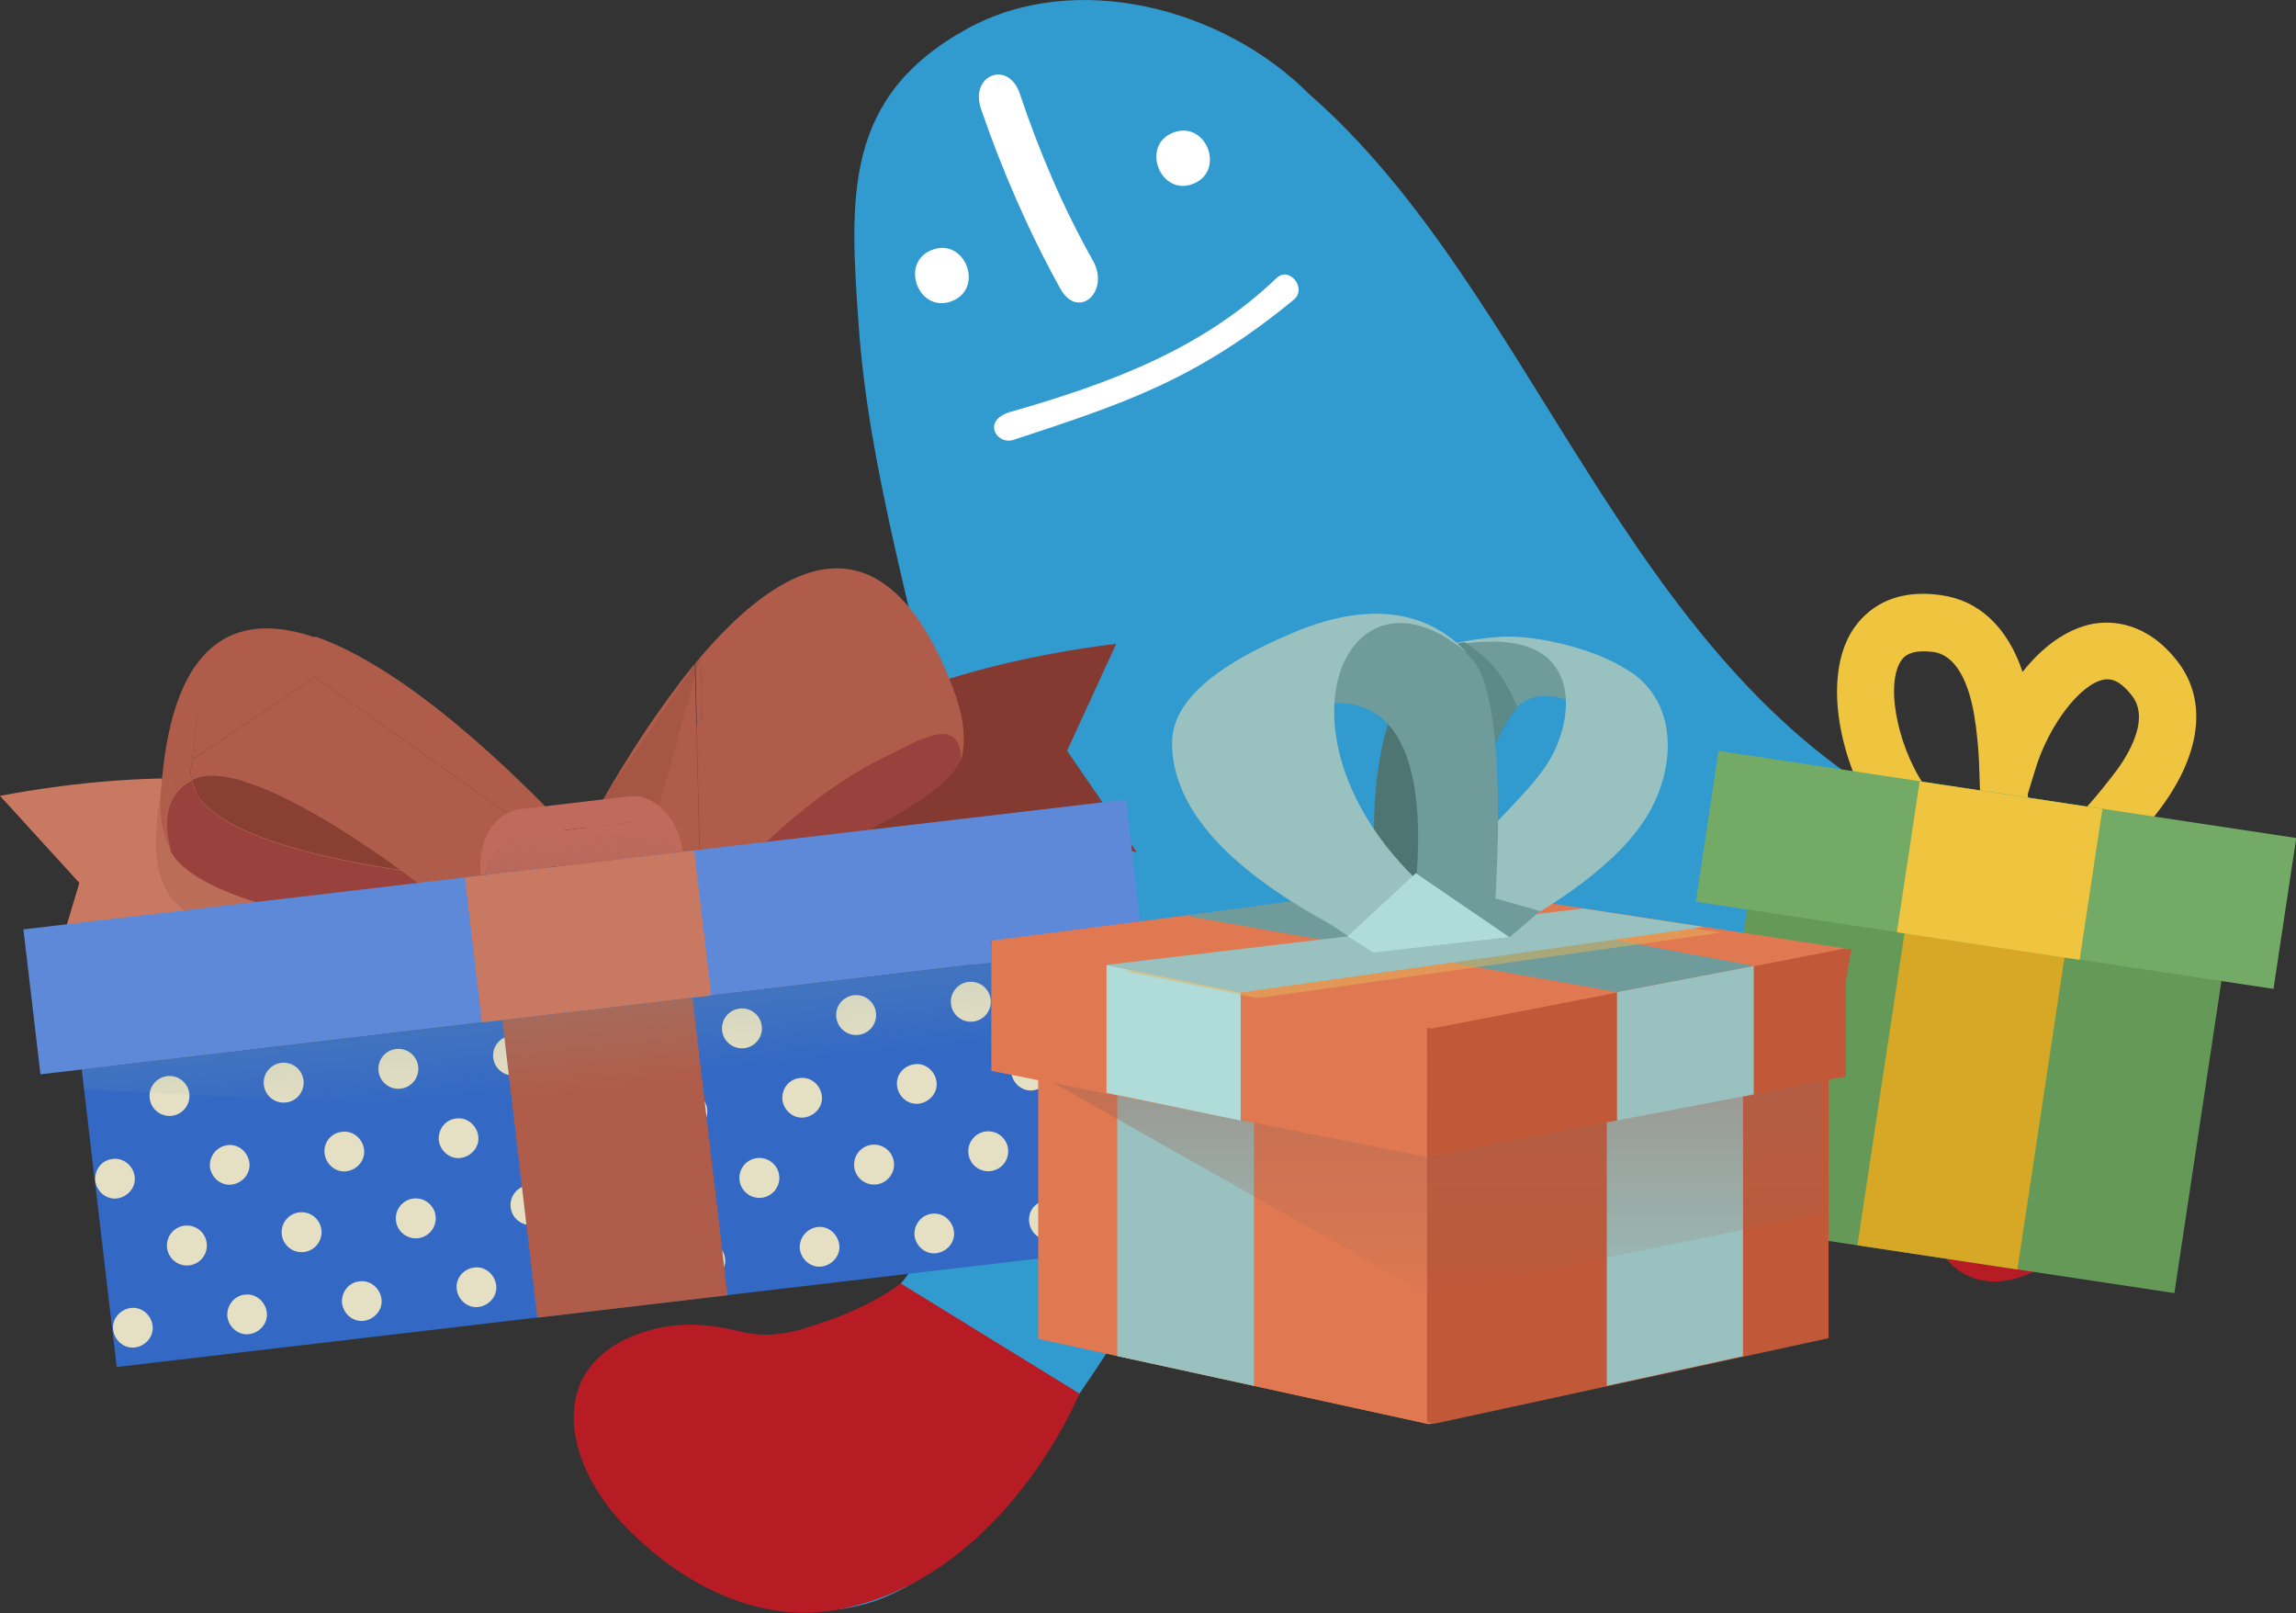 <svg version="1.1" id="Layer_1" xmlns="http://www.w3.org/2000/svg" x="0" y="0" viewBox="0 0 448.4 315" style="enable-background:new 0 0 448.4 315" xml:space="preserve"><rect x="0" y="0" width="448.4" height="315" fill="#333333" stroke="none"/><style>.st1{fill-rule:evenodd;clip-rule:evenodd;fill:#b71c25}.st2{fill:#fff}.st4{fill:#c97961}.st5{fill:#99413d}.st7{fill:#af5d4a}.st8{opacity:.2;fill:#843e32}.st13{fill:#bf6a5c}.st15{fill:#e5dfc3}.st19{fill:#efc53f}.st21{fill:#e07951}.st22{fill:#8e4c43}.st23{fill:#c15938}.st24{fill:#99c1bf}.st26{fill:#afdbd8}.st27{fill:#6f9b9a}</style><path d="M373.8 159c-56.6-29.3-74.2-102.3-118.1-140.6C238.9 1.5 210-6 188.9 5.6c-24.2 13.3-23 32.8-21.2 58 3.9 56.5 36.9 119.4 15.3 174.9-5.1 13-14.7 22-28.6 23.7-11.4 1.4-22.3-5.2-33.5 1.5-8.7 5.3-8.8 12.9-3.7 21.2 9.1 14.9 27.9 31 45.9 29.4 22-2.1 36.2-25.6 47.8-42.3 13.3-19.2 24.7-41.6 42.7-56.9 17.8-15.2 43-16.6 65.3-15.7 17.3.7 39.9 1.3 51 17.5 7.1 10.5 11 35.2 29.5 27.4 14.7-6.3 20.1-29.4 19.9-44.1-.6-30.3-24.3-30.3-45.5-41.2z" style="fill-rule:evenodd;clip-rule:evenodd;fill:#319bd0"/><path class="st1" d="m175.9 250.6 34.9 21.5s-14.9 36.7-47.8 42.3c-15.9 2.7-31.1-5.9-41.6-17.1-11.4-12.3-14.8-30.5 3.7-37 6.9-2.4 13.1-1.9 20-.2 3.9.9 7.7.6 11.9-.7 13-3.8 18.9-8.8 18.9-8.8zM367.4 214s20.2-48.9 20.3-49c.2-.6 11 4.2 12.1 4.6 2.2 1 4.3 2.1 6.3 3.2 10.5 5.9 15.3 16.4 14.4 28.1-1.1 15-4.1 31.6-15.8 42.2-5.2 4.8-13.4 9.4-20.6 5.9-6.7-3.3-7.2-10.9-8.7-17.2-1.4-5.9-4.1-11-7.2-16.2 0-.2-.9-1.4-.8-1.6z"/><path class="st2" d="M185.9 58.8c6.4-2.5 2.6-12.5-3.9-10-6.4 2.5-2.6 12.5 3.9 10zM233 35.9c6.4-2.5 2.6-12.5-3.9-10-6.4 2.5-2.5 12.5 3.9 10zM197.9 85.9c21.6-7.1 35.7-11.7 54.8-27.4 2.6-2.2-.9-6.6-3.4-4.2-14.5 13.9-32.6 20.6-52.2 26.2-5.3 1.7-2.5 6.4.8 5.4zM191.6 21.3c4.2 12.2 9.3 23.9 15.5 35.1 3.5 6.2 9.8.5 6.3-5.6-5.8-10.3-10.4-21.1-14.2-32.4-2.2-6.8-9.9-3.8-7.6 2.9z"/><path d="M125 177.6c4.8-11.8 27.2-43.7 93-51.9l-9.6 20.9 13.6 19.8s-38.8-10-78.9 10.1c-20.4 10.2-24.6 33.1-24.6 33.1s-2.6-9.7 6.5-32z" style="fill:#843931"/><path class="st4" d="M104.4 176.5c-8.2-9.7-39.2-33.3-104.4-21.1l15.5 17-6.9 23s33.9-21.3 78.2-14.5c22.6 3.5 33.5 24.1 33.5 24.1s-.4-10-15.9-28.5z"/><path class="st5" d="M188.1 142.7s.4 1.7-.1 4.4c-1.1 6.3-15.2 16.1-60.5 32.6L115 167.4l36.9-45.4 32.1 10.7 4.1 10z"/><path d="m136.7 171-.5-19.9c-.7 7.8-1.7 15-2.6 20.2l3.1-.3z" style="fill:none"/><path class="st7" d="M185.6 133c-13.6-33.8-33-23.2-48.8-4.7.4 7.5.1 15.4-.5 22.8l.5 19.9-3.1.4c-.9 5.4-1.7 8.8-1.7 8.8l-10.1-.8 9 5.9s19.3-26.7 42.3-37.7c5.3-2.5 14.6-8.7 14.5 1 1.1-5.1.4-9.3-2.1-15.6z"/><path class="st7" d="m133.6 171.3-4.6.5c1.5-8.6 3.8-23.8 3.7-38.4-13.2 17.2-23 37.9-23 37.9l12.2 8 10.1.8s.7-3.4 1.6-8.8zM136.3 151.1c.6-7.3 1-15.3.5-22.8-.3.4-.7.8-1 1.2l.5 21.6z"/><path class="st7" d="m136.7 171-1-41.4c-1.1 1.3-2.1 2.6-3.1 3.9.1 14.6-2.1 29.8-3.7 38.4l7.8-.9z"/><path class="st8" d="m122.2 180.8 14.6-52.5c-1.1 1.3-18 26.3-19 27.7.1 14.6-1.8 17.1-3.4 25.7l7.8-.9zM109.5 169.4c-9.4-9.9-30.6-30.9-48.8-37.2-14.4-5-26.9-.6-29.8 26-.7 6.6-.8 11.1 1.5 15.5 0 0 0 .1.1.1 2.7 5.7 16.8 13.9 62.7 17.8.9.1 1.8.2 2.7.2l10.5-18-1-.7 2.1-3.7z"/><path class="st5" d="M38.4 154.9c-.5-1-.8-1.9-.9-2.5-3.9 1.8-6.2 6.5-4.2 13.7 0 0 0-.1-.1-.1 0 0 0 .1.1.1C36 171.8 50.1 180 96 183.8c-3.4-2.9-9.9-8.2-17.6-13.8-28.1-4.2-37.8-10.5-40-15.1z"/><path d="M41.2 151.5c-1.3 0-2.6.3-3.7.8.2.7.5 1.5.9 2.5 2.2 4.6 11.9 10.9 40 15.1-12.5-8.9-27.8-18.5-37.2-18.4z" style="fill:#843e32"/><path d="M41.2 151.5c-1.3 0-2.6.3-3.7.8.2.7.5 1.5.9 2.5 2.2 4.6 11.9 10.9 40 15.1-12.5-8.9-27.8-18.5-37.2-18.4z" style="opacity:.2;fill:#9b473b"/><path class="st7" d="m33.4 151.2 4.1-2.7 1-8.4 23.1-15.6c-14.4-5-26.9-.6-29.8 26-.7 6.6-.8 11.1 1.5 15.5-1.1-2.4-1.2-4.1-1.2-4.1l1.3-10.7z"/><path class="st7" d="M37.5 152.3c-.3-1-.3-1.6-.3-1.6l.3-2.3-4.1 2.7-1.3 10.7s.1 1.6 1.2 4.1c0 0 0 .1.1.1-2.1-7.2.2-11.9 4.1-13.7zM37.5 148.4l24-16.2 46.7 33.1 2.2-3.8c-9.4-9.9-30.6-30.9-48.8-37.2L38.5 140l-1 8.4z"/><path class="st7" d="m108.2 165.3-46.7-33.1-24 16.2-.3 2.3s0 .6.3 1.6c1.1-.5 2.4-.8 3.7-.8 9.4-.1 24.7 9.5 37.2 18.5 7.6 5.6 14.2 11 17.6 13.8.9.1 1.8.2 2.7.2l10.5-18-1-.7z"/><path transform="rotate(-6.714 118.999 226.244)" style="fill:#3368c4" d="M18.7 196.9h200.5v58.5H18.7z"/><path transform="rotate(-6.714 113.906 183)" style="fill:#5d89d8" d="M5.5 168.7h216.8v28.5H5.5z"/><path class="st7" d="m117 163.2.5 1.1-18.2 10c-.8-.5-1.5-1.1-2.2-1.6.7 2 1 3.1 1 3.1l24.1-7.8s-.5-2.7-1.4-7l-3.8 2.2z"/><path class="st13" d="m102 163.1 20.8-2.5c3.5-.4 6.9 2 8.9 5.8l1.6-.2c-.8-6.5-5.5-11.3-10.5-10.7l-21.2 2.5c-5 .6-8.5 6.3-7.7 12.8l.8-.1c1.1-4 3.8-7.2 7.3-7.6z"/><path class="st13" d="m122.9 160.6-20.8 2.5c-3.5.4-6.3 3.6-7.3 7.7l36.9-4.3c-1.9-3.9-5.3-6.3-8.8-5.9z"/><linearGradient id="SVGID_1_" gradientUnits="userSpaceOnUse" x1="74.441" y1="316.577" x2="76.32" y2="288.389" gradientTransform="rotate(-6.714 -1049.32 -87.17)"><stop offset="0" style="stop-color:#9e6356"/><stop offset=".71" style="stop-color:#9e6356;stop-opacity:0"/></linearGradient><path d="m122.9 160.6-20.8 2.5c-3.5.4-6.3 3.6-7.3 7.7l36.9-4.3c-1.9-3.9-5.3-6.3-8.8-5.9z" style="opacity:.6;fill:url(#SVGID_1_)"/><circle class="st15" cx="33.1" cy="214" r="3.9"/><circle class="st15" cx="55.4" cy="211.4" r="3.9"/><circle class="st15" cx="77.8" cy="208.7" r="3.9"/><circle class="st15" cx="100.2" cy="206.1" r="3.9"/><circle class="st15" cx="122.5" cy="203.5" r="3.9"/><circle class="st15" cx="144.9" cy="200.8" r="3.9"/><circle class="st15" cx="167.2" cy="198.2" r="3.9"/><circle class="st15" cx="189.6" cy="195.6" r="3.9"/><circle class="st15" cx="212" cy="193" r="3.9"/><path class="st15" d="M18.6 230.6c.3 2.1 2.2 3.7 4.3 3.4 2.1-.3 3.7-2.2 3.4-4.3-.3-2.1-2.2-3.7-4.3-3.4-2.1.2-3.6 2.1-3.4 4.3zM41 227.9c.3 2.1 2.2 3.7 4.3 3.4s3.7-2.2 3.4-4.3c-.3-2.1-2.2-3.7-4.3-3.4s-3.6 2.2-3.4 4.3zM63.4 225.3c.3 2.1 2.2 3.7 4.3 3.4 2.1-.3 3.7-2.2 3.4-4.3-.3-2.1-2.2-3.7-4.3-3.4-2.2.2-3.7 2.2-3.4 4.3zM85.7 222.7c.3 2.1 2.2 3.7 4.3 3.4 2.1-.3 3.7-2.2 3.4-4.3-.3-2.1-2.2-3.7-4.3-3.4-2.1.2-3.6 2.1-3.4 4.3zM108.1 220c.3 2.1 2.2 3.7 4.3 3.4 2.1-.3 3.7-2.2 3.4-4.3-.3-2.1-2.2-3.7-4.3-3.4-2.1.3-3.7 2.2-3.4 4.3zM130.4 217.4c.3 2.1 2.2 3.7 4.3 3.4 2.1-.3 3.7-2.2 3.4-4.3-.3-2.1-2.2-3.7-4.3-3.4-2.1.2-3.6 2.2-3.4 4.3zM152.8 214.8c.3 2.1 2.2 3.7 4.3 3.4 2.1-.3 3.7-2.2 3.4-4.3-.3-2.1-2.2-3.7-4.3-3.4-2.1.2-3.6 2.1-3.4 4.3zM175.2 212.1c.3 2.1 2.2 3.7 4.3 3.4 2.1-.3 3.7-2.2 3.4-4.3-.3-2.1-2.2-3.7-4.3-3.4-2.2.3-3.7 2.2-3.4 4.3zM197.5 209.5c.3 2.1 2.2 3.7 4.3 3.4s3.7-2.2 3.4-4.3c-.3-2.1-2.2-3.7-4.3-3.4-2.1.2-3.6 2.2-3.4 4.3z"/><circle class="st15" cx="36.5" cy="243.2" r="3.9"/><circle class="st15" cx="58.9" cy="240.6" r="3.9"/><circle class="st15" cx="81.2" cy="237.9" r="3.9"/><circle class="st15" cx="103.6" cy="235.3" r="3.9"/><circle class="st15" cx="126" cy="232.7" r="3.9"/><circle class="st15" cx="148.3" cy="230" r="3.9"/><circle class="st15" cx="170.7" cy="227.4" r="3.9"/><circle class="st15" cx="193" cy="224.8" r="3.9"/><circle class="st15" cx="215.4" cy="222.1" r="3.9"/><path class="st15" d="M22.1 259.7c.3 2.1 2.2 3.7 4.3 3.4s3.7-2.2 3.4-4.3c-.3-2.1-2.2-3.7-4.3-3.4-2.1.3-3.7 2.2-3.4 4.3zM44.4 257.1c.3 2.1 2.2 3.7 4.3 3.4 2.1-.3 3.7-2.2 3.4-4.3-.3-2.1-2.2-3.7-4.3-3.4-2.1.2-3.6 2.2-3.4 4.3zM66.8 254.5c.3 2.1 2.2 3.7 4.3 3.4 2.1-.3 3.7-2.2 3.4-4.3-.3-2.1-2.2-3.7-4.3-3.4-2.1.2-3.6 2.1-3.4 4.3zM89.2 251.8c.3 2.1 2.2 3.7 4.3 3.4 2.1-.3 3.7-2.2 3.4-4.3-.3-2.1-2.2-3.7-4.3-3.4-2.2.3-3.7 2.2-3.4 4.3zM111.5 249.2c.3 2.1 2.2 3.7 4.3 3.4 2.1-.3 3.7-2.2 3.4-4.3-.3-2.1-2.2-3.7-4.3-3.4-2.1.2-3.6 2.2-3.4 4.3zM133.9 246.6c.3 2.1 2.2 3.7 4.3 3.4 2.1-.3 3.7-2.2 3.4-4.3-.3-2.1-2.2-3.7-4.3-3.4-2.1.2-3.7 2.1-3.4 4.3zM156.2 243.9c.3 2.1 2.2 3.7 4.3 3.4 2.1-.3 3.7-2.2 3.4-4.3-.3-2.1-2.2-3.7-4.3-3.4-2.1.3-3.6 2.2-3.4 4.3zM178.6 241.3c.3 2.1 2.2 3.7 4.3 3.4 2.1-.3 3.7-2.2 3.4-4.3-.3-2.1-2.2-3.7-4.3-3.4-2.1.2-3.6 2.2-3.4 4.3zM201 238.7c.3 2.1 2.2 3.7 4.3 3.4 2.1-.3 3.7-2.2 3.4-4.3-.3-2.1-2.2-3.7-4.3-3.4-2.2.2-3.7 2.1-3.4 4.3z"/><path transform="rotate(-6.714 120.117 226.113)" class="st7" d="M101.4 196.8h37.4v58.5h-37.4z"/><path transform="rotate(-6.714 114.903 182.882)" class="st4" d="M92.3 168.6h45.1v28.5H92.3z"/><linearGradient id="SVGID_2_" gradientUnits="userSpaceOnUse" x1="75.201" y1="279.88" x2="74.356" y2="346.563" gradientTransform="rotate(-6.714 -1049.32 -87.17)"><stop offset="0" style="stop-color:#5f7a7a"/><stop offset="1" style="stop-color:#8ab2b2;stop-opacity:0"/></linearGradient><path style="opacity:.8;fill:url(#SVGID_2_)" d="M219.6 223.4 16.4 212.7l-.4-3.9 199.1-23.4z"/><path transform="rotate(-81.425 384.28 206.177)" style="fill:#649958" d="M344.5 159.3H424V253h-79.5z"/><path transform="rotate(-81.425 384.28 206.177)" style="fill:#d6a825" d="M344.5 190.4H424V222h-79.5z"/><path class="st19" d="m387.9 182.5-.6-13.9-.7.2c-1.1.3-1.6.4-1.9.5-3.3.9-10 1.1-16.8-7.7-7.8-10.1-12.3-27.8-6.5-37.9 2-3.4 6.9-9 17.6-7.5 7.5 1 13.1 6.3 16 15 3.8-4.8 8.5-8.4 13.8-9.4 3.5-.6 10.4-.5 16.5 7.4 6 7.8 4.5 18.6-4.1 29.6l-.3.4c-4.6 5.8-15.2 19.5-25.2 13.8l-1-.6c-1-.6-2.3-1.3-2.7-1.6l-.1-.1c-.1-.1-.2-.1-.4-.2l-3.6 12zm9.4-21.5c1.6.8 2.8 1.5 3.6 2 1.1-.3 4.2-1.9 11.1-10.8l.4-.5c2.5-3.1 7.8-10.9 4-15.8-2.8-3.7-4.8-3.3-5.5-3.2-4.6.8-10.8 8.9-13.4 17.5l-1.5 4.9.4 3.4c.2 1.3.5 2.2.9 2.5zm-19.7-33.7h-.1c-4.9-.6-5.9 1.2-6.4 2-3 5.1-.1 18 5.7 25.4 2.4 3 4.3 3.9 4.9 3.7l1.9-.5c.8-.2 1.5-.4 2-.5 0-.1.1-.1.1-.2l1-2.4-.2-5.8c-.1-2.8-.4-5.4-.6-7.1l-.1-.6c-.5-3.9-2.2-13.1-8.2-14z"/><path transform="rotate(-81.425 389.752 169.894)" style="fill:#72aa66" d="M374.9 112.9h29.8V227h-29.8z"/><path transform="rotate(-81.425 390.59 170.02)" class="st19" d="M375.7 151.9h29.8V188h-29.8z"/><path class="st21" d="m278.7 172.7-85.1 11 9.2 27.5v50.2l75.9 16.6.3.1 76.9-16.7v-50.5l4.5-25.7z"/><path class="st22" d="m278.7 207.2-85.1-23.5v25l85.1 18.6zM278.7 208.3l81.7-22.3v23.8l-81.7 16.1z"/><path class="st23" d="m357.1 261.3-77 16.7-68.3-16.7-.1-48.9-1.3-25.2 69.4 13.7 81.8-15.7-4.5 25.6z"/><path class="st21" d="m278.7 172.7-85.1 11 9.2 27.5v50.2l75.9 16.6z"/><path class="st24" d="M313.8 195.3v75.3l26.6-5.8v-62.2zM218.2 213.9v50.9l26.7 5.8v-51.4z"/><linearGradient id="SVGID_3_" gradientUnits="userSpaceOnUse" x1="274.747" y1="192.653" x2="274.747" y2="259.06"><stop offset="0" style="stop-color:#9e6356"/><stop offset="1" style="stop-color:#9e6356;stop-opacity:0"/></linearGradient><path style="opacity:.6;fill:url(#SVGID_3_)" d="m278.7 204.4-85.1-16.9v17.1l85.1 48.1 77.2-15.7v-48.4z"/><path class="st21" d="m278.7 225.9-85.1-16.8v-25l85.1 16.9z"/><path class="st26" d="M242.3 218.8v-25l-26.2-5.4v25z"/><path class="st23" d="m278.7 225.9 81.7-15.7v-25L278.7 201z"/><path class="st24" d="M315.8 218.8v-25.1l26.7-5.1v25.1z"/><path class="st27" d="m315.8 193.7-84.3-14.9 33.7-4.6 77.3 14.4z"/><path style="opacity:.5;fill:#e5b75c" d="m219.5 189.6 93.1-11.1 23.5 3.6-90.5 12.8z"/><path class="st24" d="m216.1 188.4 93.1-11 23.5 3.6-90.4 12.8z"/><path d="M286.8 163.6c3.2-16.4 8.7-31.3 18-28.1.5-4.5-1.8-7.5-6.8-9.3-4.3-1.5-13.2-1.3-17.6 1 1.1-.7 2.3-1.2 3.5-1.6-2.8.9-5.6 2.5-7.7 5.4-8.9 11.7-8.9 32.6-6.6 50.7 6.7-6.9 12.4-12.8 17.2-18.1z" style="fill:#4e7571"/><path class="st27" d="M292 130.6c1.2 1.5 2.8 4 4.3 7.5 2.4-2.6 6.3-2.6 9.5-1.5.5-4.5-2.9-8.7-7.9-10.5-2.8-1-7.7-1.3-11.9-.6 1.5.9 4.2 2.9 6 5.1z"/><path class="st24" d="M314.1 128.8c-6-2.8-15.5-5-21.8-4.4-4.8.4-8 1.1-12.2 2.1 6.9-1.1 14.9-2.4 20.4.8 8.1 4.7 5.5 16 1.7 21.8-3 4.6-7.2 8.4-12.8 14.6-4.8 5.3-14.7 13.8-21.4 20.5l23.6-1c12.2-6.4 25-14.9 30.5-24.6 4.9-8.7 5.6-20.4-2.9-26.9-1.7-1.1-3.3-2.1-5.1-2.9z"/><path d="M286.2 164.3c-4.6 5.1-10.1 10.9-16.6 17.2h17.7c.1-3.9 0-10.4-1.1-17.2z" style="fill:#ddb16b"/><path d="M286.2 164.3c.2-.2.4-.5.6-.7 2.1-10.6 5.1-20.6 9.5-25.5-1.5-3.5-3.1-6-4.3-7.5-1.8-2.3-4.5-4.2-6-5.2-2.2.3-4.2.8-5.6 1.6 1.1-.7-2 .9-4.2 3.7-2 2.6-3.5 5.6-4.6 8.9 8.9 3.5 12.9 14.4 14.6 24.7z" style="fill:#5d8987"/><path class="st27" d="M280.9 123.4s4.4 2.6 7 5.8c4.4 5.5 5.9 25.7 3.6 53.9l-16.6.6s12.3-57.6-23.2-44.5c-35.5 13.2 1.1-15.2 1.1-15.2l13.8-3.9 7.7.7 6.6 2.6z"/><path class="st24" d="m268.2 186 23.4-2.9c-48.9-29.2-31.7-78.4-5.1-55.6-6-6.6-16.7-11.3-34.1-3.9-16.8 7.1-23.6 14.2-23.5 21.7.2 15.9 17.3 27.7 30.8 35.1 2.1 1.3 6.3 4.4 8.5 5.6z"/><path class="st27" d="m275 185.2 2.8-13.8 23 6.5-6 5.1z"/><path class="st26" d="m276.5 170.5-13.3 12.3 5 3.2 26.6-3z"/></svg>